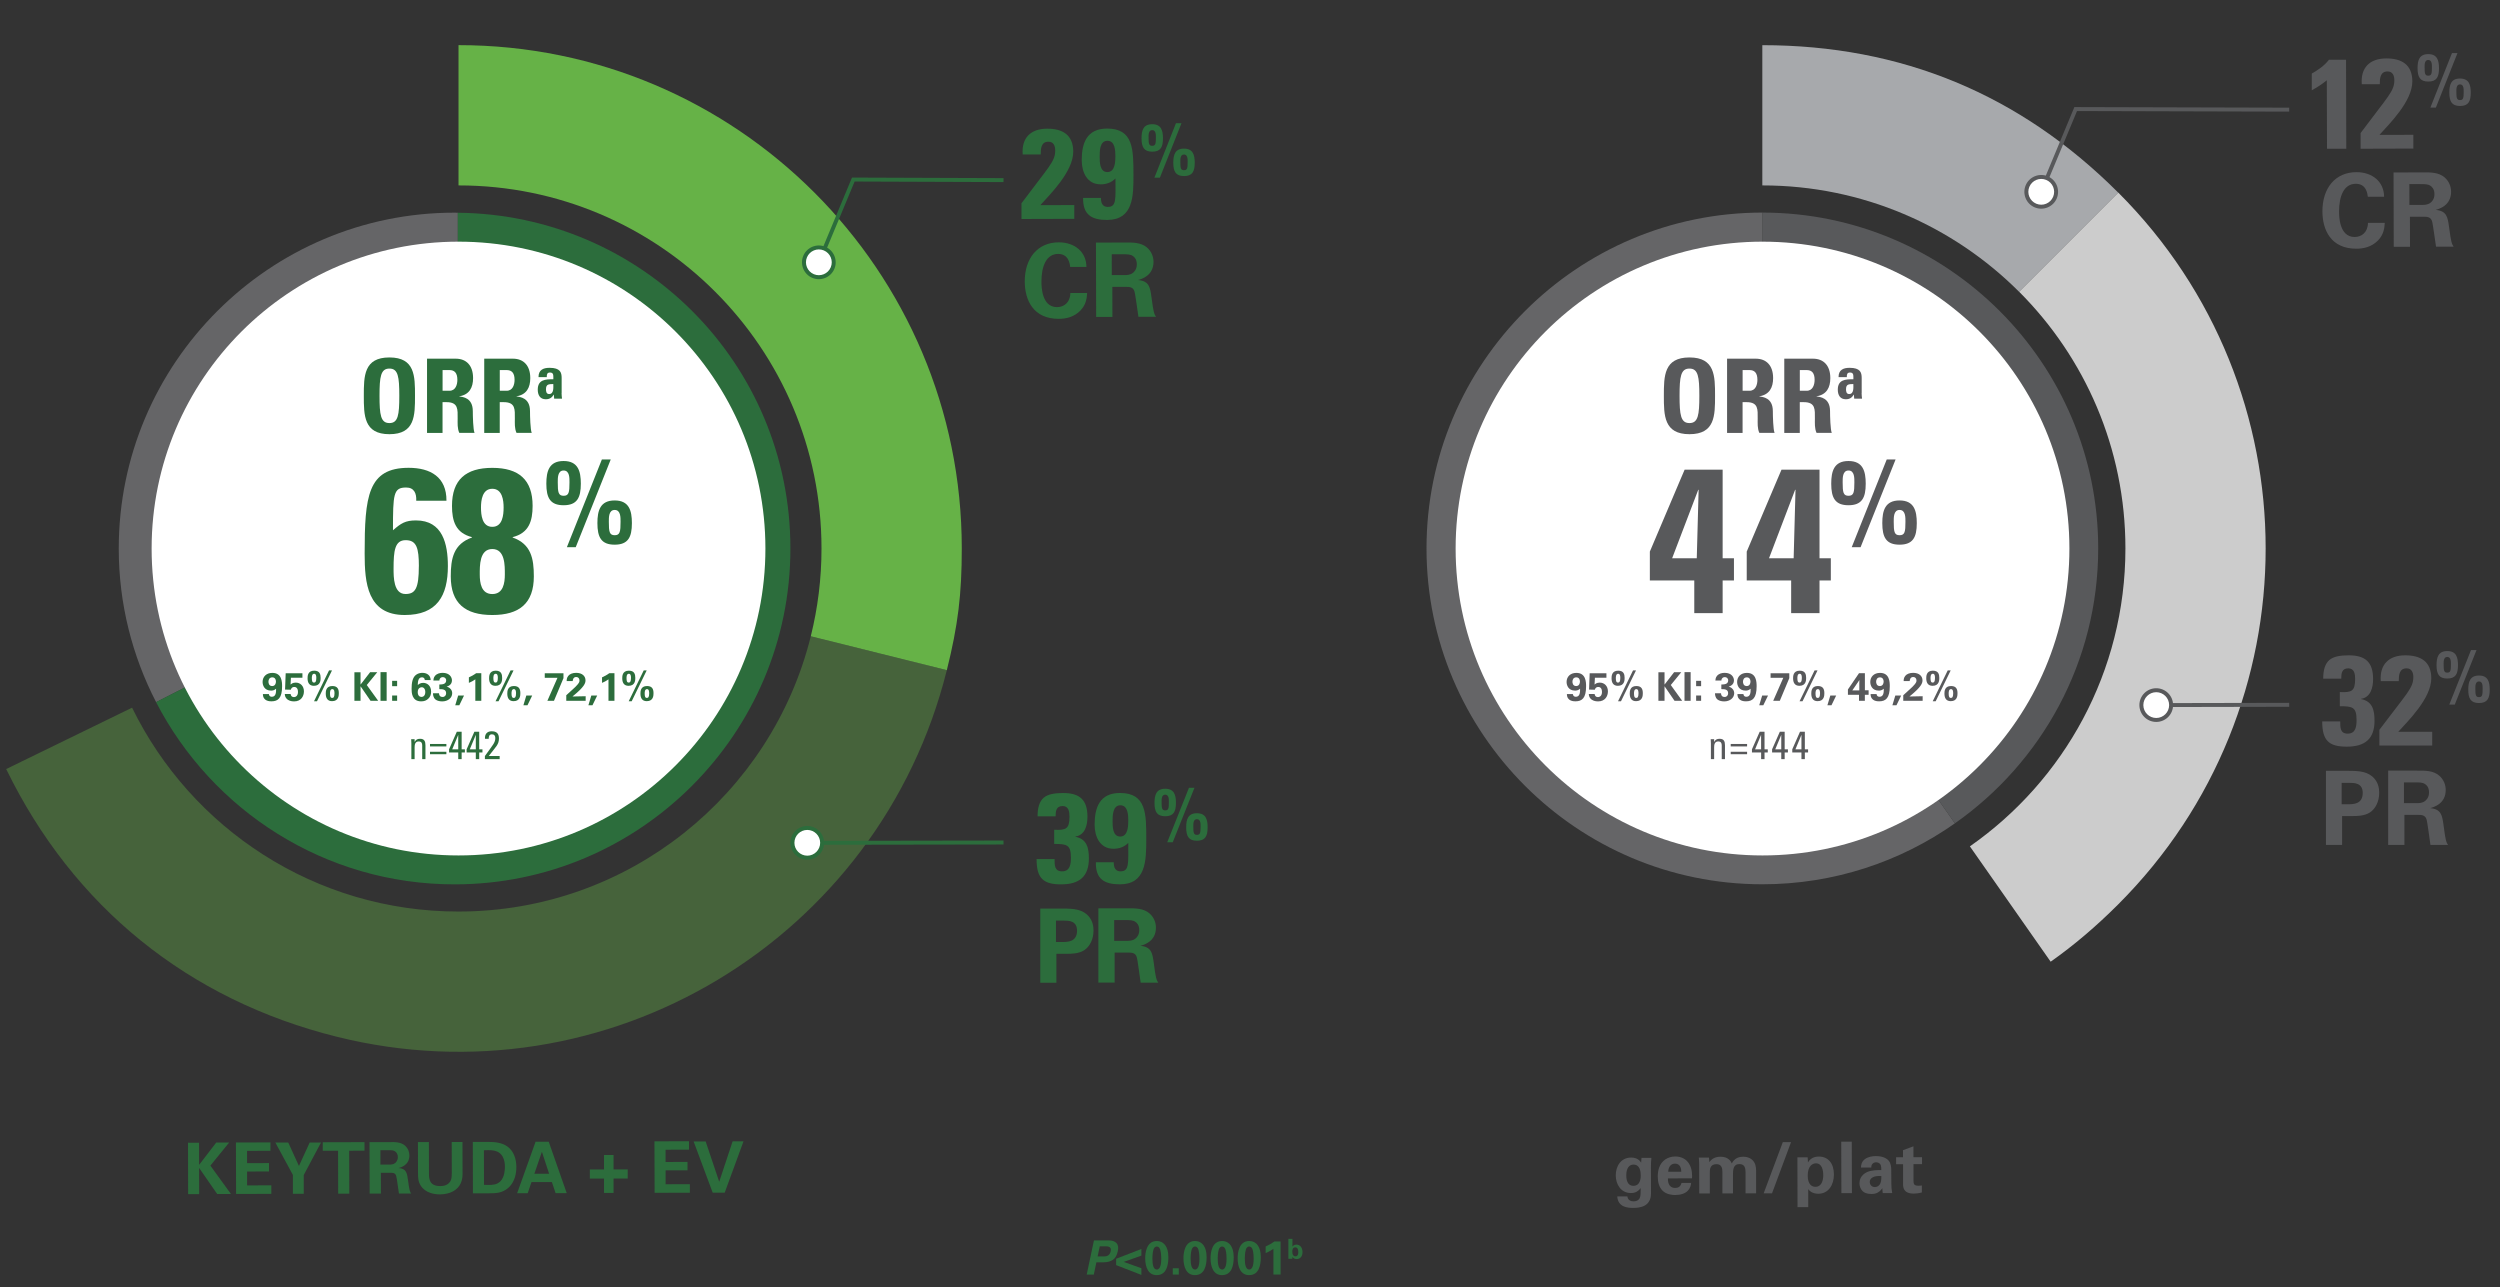 <?xml version="1.0" encoding="UTF-8"?> <svg xmlns="http://www.w3.org/2000/svg" viewBox="0 0 631.98 325.45"><rect x="0" y="0" width="631.98" height="325.45" fill="#333333" stroke="none"/><defs><style> .cls-1 { fill: #58595b; } .cls-2 { opacity: .43; } .cls-2, .cls-3 { fill: #a7a9ac; } .cls-4 { stroke: #2c6d3c; } .cls-4, .cls-5 { fill: none; stroke-miterlimit: 10; } .cls-6 { fill: #ccc; } .cls-7 { fill: #fff; } .cls-8 { opacity: .9; } .cls-8, .cls-9 { fill: #6cc04a; } .cls-9 { opacity: .34; } .cls-10 { fill: #2c6d3c; } .cls-5 { stroke: #58595b; } </style></defs><g id="Art"><path class="cls-8" d="M115.91,11.41v35.46c50.68,0,91.76,41.09,91.76,91.78,0,7.65-.94,15.08-2.71,22.19l34.39,8.57c2.82-11.32,3.78-19.11,3.78-30.78,0-70.26-56.96-127.22-127.22-127.22Z"></path><path class="cls-9" d="M115.9,230.43c-36.26,0-67.6-21.02-82.51-51.54l-31.83,15.52c16.97,34.8,46,58.31,83.57,67.67,68.18,17,137.22-24.49,154.22-92.67l-34.39-8.57c-9.92,39.97-46.04,69.59-89.07,69.59Z"></path><g><path class="cls-2" d="M45.02,138.66c0-38.54,31.36-69.9,69.9-69.9.27,0,.55.02.82.02v-15c-.27,0-.54-.02-.82-.02-46.81,0-84.9,38.08-84.9,84.9,0,13.99,3.42,27.18,9.44,38.83l13.36-6.81c-4.97-9.6-7.8-20.48-7.8-32.02Z"></path><path class="cls-10" d="M114.91,223.56c46.81,0,84.9-38.08,84.9-84.9s-37.64-84.43-84.08-84.88v15c38.16.44,69.08,31.61,69.08,69.88s-31.36,69.9-69.9,69.9c-27,0-50.46-15.4-62.1-37.88l-13.36,6.81c14.12,27.33,42.63,46.07,75.46,46.07Z"></path></g><g><polyline class="cls-4" points="206.92 66.51 215.71 45.39 253.68 45.53"></polyline><g><path class="cls-7" d="M210.47,67.76c-.8,1.92-3,2.82-4.92,2.03-1.92-.8-2.82-3-2.03-4.92.8-1.92,3-2.82,4.92-2.03,1.92.8,2.82,3,2.03,4.92Z"></path><path class="cls-10" d="M210.93,67.95c.9-2.17-.13-4.67-2.3-5.57-2.17-.9-4.67.13-5.57,2.3-.9,2.17.13,4.67,2.3,5.57,2.17.9,4.67-.13,5.57-2.3.9-2.17-.9,2.17,0,0ZM203.99,65.06c.69-1.66,2.6-2.45,4.26-1.76,1.66.69,2.45,2.6,1.76,4.26-.69,1.66-2.6,2.45-4.26,1.76s-2.45-2.6-1.76-4.26c.69-1.66-.69,1.66,0,0Z"></path></g></g><g><line class="cls-7" x1="199.81" y1="213.06" x2="253.68" y2="212.98"></line><g><line class="cls-4" x1="203.86" y1="213.06" x2="253.68" y2="212.98"></line><g><path class="cls-7" d="M204.08,216.82c-2.08,0-3.76-1.68-3.77-3.75,0-2.08,1.68-3.76,3.75-3.77,2.08,0,3.76,1.68,3.77,3.75s-1.68,3.76-3.75,3.77Z"></path><path class="cls-10" d="M204.08,217.32c2.35,0,4.26-1.92,4.25-4.27s-1.92-4.26-4.27-4.25c-2.35,0-4.26,1.92-4.25,4.27s1.92,4.26,4.27,4.25c2.35,0-2.35,0,0,0ZM204.07,209.8c1.8,0,3.26,1.46,3.26,3.25,0,1.8-1.46,3.26-3.25,3.26-1.8,0-3.26-1.46-3.26-3.25,0-1.8,1.46-3.26,3.25-3.26,1.8,0-1.8,0,0,0Z"></path></g></g></g><g><path class="cls-3" d="M510.4,73.74l25.06-25.06c-24.84-24.84-54.83-37.26-89.96-37.26v35.45c25.34,0,48.29,10.27,64.9,26.88Z"></path><g><path class="cls-2" d="M445.51,208.54c-38.54,0-69.9-31.36-69.9-69.9s31.36-69.9,69.9-69.9c.02,0,.03,0,.05,0v-15s-.03,0-.05,0c-46.81,0-84.9,38.08-84.9,84.9s38.08,84.9,84.9,84.9c18.1,0,34.88-5.71,48.67-15.4l-8.6-12.28c-11.36,7.98-25.17,12.68-40.07,12.68Z"></path><path class="cls-1" d="M530.41,138.64c0-46.8-38.06-84.87-84.85-84.9v15c38.52.03,69.85,31.37,69.85,69.9,0,23.64-11.81,44.57-29.83,57.22l8.6,12.28c21.89-15.37,36.23-40.79,36.23-69.5Z"></path></g></g><path class="cls-6" d="M535.47,48.68l-25.06,25.06c16.61,16.61,26.88,39.55,26.88,64.9,0,31.18-15.55,58.72-39.32,75.31l20.42,29.16c5.9-4.16,11.51-8.93,17.09-14.51,49.68-49.68,49.68-130.24,0-179.92Z"></path><g><polyline class="cls-5" points="515.92 48.69 524.72 27.57 578.69 27.72"></polyline><g><path class="cls-7" d="M519.48,49.94c-.8,1.92-3,2.82-4.92,2.03-1.92-.8-2.82-3-2.03-4.92.8-1.92,3-2.82,4.92-2.03,1.92.8,2.82,3,2.03,4.92Z"></path><path class="cls-1" d="M519.94,50.13c.9-2.17-.13-4.67-2.3-5.57-2.17-.9-4.67.13-5.57,2.3-.9,2.17.13,4.67,2.3,5.57,2.17.9,4.67-.13,5.57-2.3.9-2.17-.9,2.17,0,0ZM513,47.24c.69-1.66,2.6-2.45,4.26-1.76s2.45,2.6,1.76,4.26c-.69,1.66-2.6,2.45-4.26,1.76s-2.45-2.6-1.76-4.26c.69-1.66-.69,1.66,0,0Z"></path></g></g><g><line class="cls-7" x1="540.82" y1="178.25" x2="578.69" y2="178.17"></line><g><line class="cls-5" x1="544.87" y1="178.24" x2="578.69" y2="178.17"></line><g><path class="cls-7" d="M545.09,182c-2.08,0-3.76-1.68-3.77-3.75,0-2.08,1.68-3.76,3.75-3.77,2.08,0,3.76,1.68,3.77,3.75,0,2.08-1.68,3.76-3.75,3.77Z"></path><path class="cls-1" d="M545.09,182.5c2.35,0,4.26-1.92,4.25-4.27,0-2.35-1.92-4.26-4.27-4.25-2.35,0-4.26,1.92-4.25,4.27s1.92,4.26,4.27,4.25c2.35,0-2.35,0,0,0ZM545.07,174.98c1.8,0,3.26,1.45,3.27,3.25s-1.45,3.26-3.25,3.27c-1.8,0-3.26-1.45-3.27-3.25,0-1.8,1.45-3.26,3.25-3.27,1.8,0-1.8,0,0,0Z"></path></g></g></g><circle class="cls-7" cx="115.91" cy="138.67" r="77.58"></circle><circle class="cls-7" cx="445.55" cy="138.67" r="77.58"></circle></g><g id="Text"><g><path class="cls-10" d="M262.29,206.37c0-2.32.52-3.81,1.55-4.71,1.03-.87,2.65-1.19,4.9-1.19,4.19,0,6.16,1.71,6.16,6,0,2.13-.61,4.65-3.06,5v.06c2.94.55,3.42,2.87,3.42,5.48,0,4.65-2.48,6.55-7.03,6.55s-6.19-1.58-6.19-6.39h4.55c0,1.48-.06,3.1,1.9,3.1,2.06,0,2.23-1.9,2.23-3.48,0-3.26-1.06-3.45-4.23-3.45v-3.58c2.97.13,3.87-.19,3.87-3.32,0-1.23-.19-2.68-1.74-2.68-1.65,0-1.77,1.32-1.77,2.61h-4.55Z"></path><path class="cls-10" d="M281.55,217.98c0,.58.06,1.16.32,1.58.26.42.68.71,1.35.71,2.26,0,2-1.84,2-7.19-1.03,1.03-2.29,1.48-3.74,1.48-3.45,0-4.77-3.1-4.77-6.1,0-4.42,1.35-8,6.42-8,6.68,0,6.64,5.32,6.64,11.64,0,5.55-.1,11.45-6.68,11.45-3.9,0-6.16-1.32-6.06-5.58h4.52ZM283.19,211.47c1.94,0,2.03-2.61,2.03-4s-.06-3.9-2-3.9-1.97,2.61-1.97,4,0,3.9,1.94,3.9Z"></path><path class="cls-10" d="M291.85,202.95c0-1.96.43-3.56,2.71-3.56s2.71,1.6,2.71,3.56c0,2.22-.6,3.39-2.71,3.39s-2.71-1.17-2.71-3.39ZM295.48,202.75c0-.66.04-1.86-.92-1.86s-.92,1.2-.92,1.86c0,1.56.09,2.11.92,2.11s.92-.55.92-2.11ZM296.46,212.92h-1.39l5.49-13.77h1.39l-5.49,13.77ZM299.86,209.14c0-1.96.43-3.56,2.71-3.56s2.71,1.6,2.71,3.56c0,2.22-.6,3.39-2.71,3.39s-2.71-1.17-2.71-3.39ZM303.5,208.94c0-.66.04-1.86-.92-1.86s-.92,1.2-.92,1.86c0,1.56.09,2.11.92,2.11s.92-.55.92-2.11Z"></path></g><g><path class="cls-10" d="M262.96,229.68h5.8c2.7,0,4.97.18,6.53,2.05.99,1.2,1.14,2.55,1.14,3.51,0,2.18-.91,4.03-2.39,4.99-1.38.88-3.28.88-4.26.88h-2.73v7.31h-4.08v-18.75ZM266.94,238.13h1.61c1.3,0,3.72,0,3.72-2.86,0-2.55-2.16-2.55-3.3-2.55h-2.03v5.41Z"></path><path class="cls-10" d="M277.68,229.62h7.2c2.08-.03,4.19-.03,5.69,1.27,1.17,1.01,1.64,2.39,1.64,3.61,0,3.51-3.02,4.34-3.93,4.6,2.83.26,3.04,1.87,3.38,4.32.29,2.21.44,3.12.57,3.64.21.83.36,1.04.57,1.35h-4.45c-.18-1.04-.75-5.8-1.01-6.53-.36-1.07-1.35-1.07-2.03-1.07h-3.54v7.59h-4.11v-18.8ZM281.66,237.84h3.25c.47,0,1.4,0,2.05-.52.29-.21,1.04-.86,1.04-2.18s-.62-1.87-.99-2.11c-.62-.44-1.38-.44-2.65-.44h-2.7v5.25Z"></path></g><g><path class="cls-10" d="M105.22,126.57c.05-.94-.1-1.77-.47-2.34-.42-.62-1.04-.99-2.08-.99-3.22,0-3.33,1.61-3.33,10.81,2.03-1.77,3.12-2.49,5.82-2.49,6.76,0,8.06,5.98,8.06,11.54,0,7.54-2.75,12.37-10.91,12.37-9.46,0-10.13-8.11-10.13-15.54,0-14.45.78-21.67,11.12-21.67,5.51,0,9.61,2.34,9.56,8.32h-7.64ZM105.89,143.15c0-4.57-.57-6.6-3.33-6.6s-3.07,2.65-3.07,7.22c0,2.13,0,6.39,3.01,6.39,2.49,0,3.38-1.4,3.38-7.02Z"></path><path class="cls-10" d="M113.95,145.7c0-4.47.68-8.16,5.35-9.82v-.1c-4.11-1.04-5.04-4.05-5.04-7.9,0-6.6,3.48-9.61,10.19-9.61s10.19,3.01,10.19,9.61c0,3.85-.94,6.86-5.04,7.9v.1c4.68,1.66,5.35,5.35,5.35,9.82,0,6.81-3.64,9.77-10.5,9.77s-10.5-2.96-10.5-9.77ZM121.28,145.23c0,2.08.36,4.94,3.17,4.94s3.17-2.86,3.17-4.94c0-2.18.1-6.44-3.17-6.44s-3.17,4.26-3.17,6.44ZM121.59,128.29c0,1.87.26,4.89,2.86,4.89s2.86-3.01,2.86-4.89c0-1.77-.31-4.73-2.86-4.73s-2.86,2.96-2.86,4.73Z"></path><path class="cls-10" d="M138.11,122.27c0-3.15.7-5.73,4.36-5.73s4.36,2.58,4.36,5.73c0,3.58-.97,5.45-4.36,5.45s-4.36-1.88-4.36-5.45ZM143.96,121.94c0-1.06.06-3-1.48-3s-1.48,1.94-1.48,3c0,2.52.15,3.39,1.48,3.39s1.48-.88,1.48-3.39ZM145.54,138.33h-2.24l8.85-22.18h2.24l-8.85,22.18ZM151.02,132.24c0-3.15.7-5.73,4.36-5.73s4.36,2.58,4.36,5.73c0,3.58-.97,5.45-4.36,5.45s-4.36-1.88-4.36-5.45ZM156.87,131.91c0-1.06.06-3-1.48-3s-1.48,1.94-1.48,3c0,2.52.15,3.39,1.48,3.39s1.48-.88,1.48-3.39Z"></path></g><g><path class="cls-10" d="M91.97,100.06c0-4.97,0-9.7,6.47-9.7s6.47,4.73,6.47,9.7,0,9.7-6.47,9.7-6.47-4.78-6.47-9.7ZM100.94,100.06c0-4.81-.29-6.89-2.5-6.89s-2.5,2.08-2.5,6.89.29,6.89,2.5,6.89,2.5-2.08,2.5-6.89Z"></path><path class="cls-10" d="M111.88,109.44h-3.93v-18.77h7.25c2.68,0,4.39,1.72,4.39,4.91,0,2.39-.94,4.19-3.48,4.6v.05c.86.1,3.41.31,3.41,3.69,0,1.2.08,4.73.44,5.51h-3.85c-.52-1.14-.42-2.42-.42-3.64,0-2.24.21-4.13-2.81-4.13h-1.01v7.77ZM111.88,98.78h1.74c1.56,0,2-1.56,2-2.76,0-1.79-.75-2.47-2-2.47h-1.74v5.23Z"></path><path class="cls-10" d="M126.34,109.44h-3.93v-18.77h7.25c2.68,0,4.39,1.72,4.39,4.91,0,2.39-.94,4.19-3.48,4.6v.05c.86.1,3.41.31,3.41,3.69,0,1.2.08,4.73.44,5.51h-3.85c-.52-1.14-.42-2.42-.42-3.64,0-2.24.21-4.13-2.81-4.13h-1.01v7.77ZM126.34,98.78h1.74c1.56,0,2-1.56,2-2.76,0-1.79-.75-2.47-2-2.47h-1.74v5.23Z"></path><path class="cls-10" d="M141.96,99.36c0,.47.06.95.11,1.42h-1.98l-.09-1.02h-.03c-.45.79-1.08,1.17-2,1.17-1.48,0-2.03-1.11-2.03-2.44,0-2.53,1.95-2.64,3.94-2.61v-.59c0-.65-.09-1.12-.86-1.12s-.8.56-.8,1.17h-2.09c0-.92.29-1.52.79-1.86.48-.36,1.18-.5,2-.5,2.71,0,3.06,1.17,3.06,2.56v3.82ZM138.02,98.4c0,.55.09,1.21.79,1.21,1.26,0,1.06-1.7,1.06-2.53-1.06.05-1.85-.05-1.85,1.32Z"></path></g><g><path class="cls-10" d="M67.97,175.46c.04.42.31.68.73.68,1.04,0,1.12-1.08,1.09-2.04-.5.45-.95.48-1.26.48-1.71,0-2.15-1.36-2.15-2.19,0-1.3.93-2.29,2.47-2.29,2.4,0,2.46,2.28,2.46,3.4,0,2.95-1,3.79-2.69,3.79-.39,0-2.16,0-2.16-1.83h1.51ZM69.76,172.29c0-.61-.32-1.06-.93-1.06-.71,0-.97.57-.97,1.1,0,.24.07,1.1.94,1.1.74,0,.96-.65.96-1.14Z"></path><path class="cls-10" d="M73.48,175.44c-.01.16.12.78.82.78.54,0,1.03-.39,1.03-1.31,0-.67-.26-1.25-.93-1.25s-.84.54-.89.7l-1.45-.04.16-4.13h4.23v1.14h-2.91l-.09,1.73c.22-.19.55-.5,1.32-.5,1.12,0,2.06.82,2.06,2.22,0,1.19-.7,2.53-2.49,2.53-.73,0-1.47-.19-1.95-.76-.35-.42-.38-.85-.39-1.11h1.48Z"></path><path class="cls-10" d="M79.42,169.54c1.39,0,1.63.89,1.63,1.83,0,.5,0,2-1.7,2-1.18,0-1.6-.82-1.6-1.9,0-.52.01-1.93,1.67-1.93ZM79.38,172.55c.34,0,.58-.22.58-1.17,0-.41-.03-1.06-.54-1.06-.59,0-.59.81-.59,1.11,0,.77.13,1.12.55,1.12ZM83.93,169.47l-3.8,7.81h-.75l3.8-7.81h.75ZM84.02,173.42c1.38,0,1.63.89,1.63,1.82,0,.51,0,2.01-1.71,2.01-1.18,0-1.59-.83-1.59-1.91,0-.51,0-1.92,1.67-1.92ZM83.98,176.43c.34,0,.58-.22.58-1.17,0-.41-.04-1.06-.55-1.06-.59,0-.59.8-.59,1.11,0,.76.13,1.12.56,1.12Z"></path><path class="cls-10" d="M89.59,169.95h1.55v3.11l2.42-3.13h1.81l-2.65,3.24,2.88,3.99h-1.93l-2.53-3.68v3.68h-1.55v-7.21Z"></path><path class="cls-10" d="M96.19,169.91h1.55v7.25h-1.55v-7.25Z"></path><path class="cls-10" d="M99.13,172.11h1.26v1.35h-1.26v-1.35ZM99.13,175.82h1.26v1.34h-1.26v-1.34Z"></path><path class="cls-10" d="M107.39,171.91c-.03-.5-.36-.69-.73-.69-1,0-1.03,1.24-1.05,1.96.25-.23.64-.56,1.37-.56.97,0,2,.69,2,2.21,0,.77-.21,1.33-.74,1.82-.46.43-1,.65-1.78.65-2.41,0-2.41-2.34-2.41-3.17,0-1.4.18-2.85,1.13-3.55.61-.46,1.34-.49,1.61-.49,1.05,0,2.05.54,2.08,1.82h-1.48ZM107.51,174.93c0-.77-.4-1.2-.9-1.2-.25,0-1.01.15-1.01,1.23,0,.86.46,1.22.95,1.22.43,0,.96-.3.96-1.25Z"></path><path class="cls-10" d="M110.98,175.26c0,.22.07.93.9.93.56,0,.9-.41.9-.95,0-1.03-.99-1.03-1.72-1.03v-1.17c.7-.02,1.73-.04,1.73-1.04,0-.55-.41-.83-.86-.83s-.85.29-.85.87h-1.53c.03-.31.06-.75.41-1.18.46-.56,1.2-.77,1.94-.77,1.78,0,2.35,1.14,2.35,1.9,0,1.17-1.03,1.49-1.34,1.58.22.07.51.16.83.43.49.41.57.92.57,1.25,0,1.18-1.08,2.06-2.53,2.06-.5,0-1.23-.11-1.68-.47-.62-.51-.64-1.3-.64-1.58h1.52Z"></path><path class="cls-10" d="M117.3,175.83l-1.19,2.46h-1.03l.74-2.46h1.48Z"></path><path class="cls-10" d="M118.53,171.23c.65-.28,1.27-.63,1.85-1.05h1.29v6.98h-1.51v-5.43c-.29.22-.87.58-1.63.89v-1.39Z"></path><path class="cls-10" d="M125.31,169.54c1.39,0,1.63.89,1.63,1.83,0,.5,0,2-1.7,2-1.18,0-1.6-.82-1.6-1.9,0-.52.01-1.93,1.67-1.93ZM125.27,172.55c.34,0,.58-.22.58-1.17,0-.41-.03-1.06-.54-1.06-.59,0-.59.81-.59,1.11,0,.77.13,1.12.55,1.12ZM129.82,169.47l-3.8,7.81h-.75l3.8-7.81h.75ZM129.91,173.42c1.38,0,1.63.89,1.63,1.82,0,.51,0,2.01-1.71,2.01-1.18,0-1.59-.83-1.59-1.91,0-.51,0-1.92,1.67-1.92ZM129.87,176.43c.34,0,.58-.22.58-1.17,0-.41-.04-1.06-.55-1.06-.59,0-.59.8-.59,1.11,0,.76.13,1.12.56,1.12Z"></path><path class="cls-10" d="M134.53,175.83l-1.19,2.46h-1.03l.74-2.46h1.48Z"></path><path class="cls-10" d="M137.71,170.19h4.73v1.24l-2.4,5.73h-1.67l2.55-5.81h-3.21v-1.16Z"></path><path class="cls-10" d="M143.15,175.75l1.81-1.65c.32-.29.68-.61,1.05-1.06.39-.47.48-.69.48-1.01,0-.53-.31-.89-.83-.89-.8,0-.87.82-.88,1.02h-1.53c0-.28,0-.8.41-1.31.4-.5,1.14-.76,1.99-.76,1.52,0,2.36.82,2.36,1.9,0,.72-.28,1.65-3.3,4.08,1.01-.02,1.13-.03,1.92-.04,1.07-.02,1.19-.02,1.42-.03v1.16h-4.9v-1.41Z"></path><path class="cls-10" d="M150.96,175.83l-1.19,2.46h-1.03l.74-2.46h1.48Z"></path><path class="cls-10" d="M152.19,171.23c.65-.28,1.27-.63,1.85-1.05h1.29v6.98h-1.51v-5.43c-.29.22-.87.58-1.63.89v-1.39Z"></path><path class="cls-10" d="M158.97,169.54c1.39,0,1.63.89,1.63,1.83,0,.5,0,2-1.7,2-1.18,0-1.6-.82-1.6-1.9,0-.52.01-1.93,1.67-1.93ZM158.93,172.55c.34,0,.58-.22.58-1.17,0-.41-.03-1.06-.54-1.06-.59,0-.59.81-.59,1.11,0,.77.13,1.12.55,1.12ZM163.48,169.47l-3.8,7.81h-.75l3.8-7.81h.75ZM163.57,173.42c1.38,0,1.63.89,1.63,1.82,0,.51,0,2.01-1.71,2.01-1.18,0-1.59-.83-1.59-1.91,0-.51,0-1.92,1.67-1.92ZM163.53,176.43c.34,0,.58-.22.58-1.17,0-.41-.04-1.06-.55-1.06-.59,0-.59.8-.59,1.11,0,.76.13,1.12.56,1.12Z"></path></g><g><path class="cls-10" d="M106.73,191.91v-3.5c0-.54-.19-.98-.89-.98-.9,0-1.03.8-1.03,1.49v2.99h-.82v-4c0-.35-.02-.7-.05-1.05h.87v.65h.04c.32-.57.7-.75,1.35-.75,1.08,0,1.35.65,1.35,1.65v3.5h-.82Z"></path><path class="cls-10" d="M112.84,188.69h-4.14v-.62h4.14v.62ZM112.84,190.66h-4.14v-.62h4.14v.62Z"></path><path class="cls-10" d="M113.52,190.22v-.8l1.96-4.45h1.22v4.45h.82v.8h-.82v1.69h-.86v-1.69h-2.32ZM115.84,189.42v-3.61h-.02l-1.5,3.61h1.52Z"></path><path class="cls-10" d="M117.96,190.22v-.8l1.96-4.45h1.22v4.45h.82v.8h-.82v1.69h-.86v-1.69h-2.32ZM120.28,189.42v-3.61h-.02l-1.5,3.61h1.52Z"></path><path class="cls-10" d="M122.58,191.91v-.8c2.03-2.84,2.63-3.36,2.63-4.56,0-.55-.27-.92-.86-.92-.69,0-.82.57-.81,1.13h-.94c-.08-1.15.5-1.9,1.68-1.9,1.25,0,1.85.57,1.85,1.82,0,1.55-.78,2.07-2.57,4.43h2.75v.8h-3.73Z"></path></g><g><path class="cls-1" d="M417.08,139.41c8.73-20.53,8.73-20.63,8.78-20.68h9.61v22.4h2.86v5.61h-2.86v8.26h-7.17v-8.26h-11.23v-7.33ZM428.93,141.13l.47-17.31h-.1l-6.6,17.31h6.24Z"></path><path class="cls-1" d="M441.57,139.41c8.73-20.53,8.73-20.63,8.78-20.68h9.61v22.4h2.86v5.61h-2.86v8.26h-7.17v-8.26h-11.23v-7.33ZM453.42,141.13l.47-17.31h-.1l-6.6,17.31h6.24Z"></path><path class="cls-1" d="M462.92,122.27c0-3.15.7-5.73,4.36-5.73s4.36,2.58,4.36,5.73c0,3.58-.97,5.45-4.36,5.45s-4.36-1.88-4.36-5.45ZM468.77,121.94c0-1.06.06-3-1.48-3s-1.48,1.94-1.48,3c0,2.52.15,3.39,1.48,3.39s1.48-.88,1.48-3.39ZM470.34,138.33h-2.24l8.85-22.18h2.24l-8.85,22.18ZM475.83,132.24c0-3.15.7-5.73,4.36-5.73s4.36,2.58,4.36,5.73c0,3.58-.97,5.45-4.36,5.45s-4.36-1.88-4.36-5.45ZM481.68,131.91c0-1.06.06-3-1.48-3s-1.48,1.94-1.48,3c0,2.52.15,3.39,1.48,3.39s1.48-.88,1.48-3.39Z"></path></g><g><path class="cls-1" d="M420.61,100.06c0-4.97,0-9.7,6.47-9.7s6.47,4.73,6.47,9.7,0,9.7-6.47,9.7-6.47-4.78-6.47-9.7ZM429.58,100.06c0-4.81-.29-6.89-2.5-6.89s-2.5,2.08-2.5,6.89.29,6.89,2.5,6.89,2.5-2.08,2.5-6.89Z"></path><path class="cls-1" d="M440.52,109.44h-3.93v-18.77h7.25c2.68,0,4.39,1.72,4.39,4.91,0,2.39-.94,4.19-3.48,4.6v.05c.86.1,3.41.31,3.41,3.69,0,1.2.08,4.73.44,5.51h-3.85c-.52-1.14-.42-2.42-.42-3.64,0-2.24.21-4.13-2.81-4.13h-1.01v7.77ZM440.52,98.78h1.74c1.56,0,2-1.56,2-2.76,0-1.79-.75-2.47-2-2.47h-1.74v5.23Z"></path><path class="cls-1" d="M454.98,109.44h-3.93v-18.77h7.25c2.68,0,4.39,1.72,4.39,4.91,0,2.39-.94,4.19-3.48,4.6v.05c.86.1,3.41.31,3.41,3.69,0,1.2.08,4.73.44,5.51h-3.85c-.52-1.14-.42-2.42-.42-3.64,0-2.24.21-4.13-2.81-4.13h-1.01v7.77ZM454.98,98.78h1.74c1.56,0,2-1.56,2-2.76,0-1.79-.75-2.47-2-2.47h-1.74v5.23Z"></path><path class="cls-1" d="M470.6,99.36c0,.47.06.95.11,1.42h-1.98l-.09-1.02h-.03c-.45.79-1.08,1.17-2,1.17-1.48,0-2.03-1.11-2.03-2.44,0-2.53,1.95-2.64,3.94-2.61v-.59c0-.65-.09-1.12-.86-1.12s-.8.56-.8,1.17h-2.09c0-.92.29-1.52.79-1.86.48-.36,1.18-.5,2-.5,2.71,0,3.06,1.17,3.06,2.56v3.82ZM466.66,98.4c0,.55.09,1.21.79,1.21,1.26,0,1.06-1.7,1.06-2.53-1.06.05-1.85-.05-1.85,1.32Z"></path></g><g><path class="cls-1" d="M397.61,175.46c.04.42.31.68.73.68,1.04,0,1.12-1.08,1.09-2.04-.5.45-.95.48-1.26.48-1.71,0-2.15-1.36-2.15-2.19,0-1.3.93-2.29,2.47-2.29,2.4,0,2.46,2.28,2.46,3.4,0,2.95-1,3.79-2.69,3.79-.39,0-2.16,0-2.16-1.83h1.51ZM399.4,172.29c0-.61-.32-1.06-.93-1.06-.71,0-.97.57-.97,1.1,0,.24.07,1.1.94,1.1.74,0,.96-.65.96-1.14Z"></path><path class="cls-1" d="M403.12,175.44c-.01.16.12.78.82.78.54,0,1.03-.39,1.03-1.31,0-.67-.26-1.25-.93-1.25s-.84.54-.89.7l-1.45-.04.16-4.13h4.23v1.14h-2.91l-.09,1.73c.22-.19.55-.5,1.32-.5,1.12,0,2.06.82,2.06,2.22,0,1.19-.7,2.53-2.49,2.53-.73,0-1.47-.19-1.95-.76-.35-.42-.38-.85-.39-1.11h1.48Z"></path><path class="cls-1" d="M409.06,169.54c1.39,0,1.63.89,1.63,1.83,0,.5,0,2-1.7,2-1.18,0-1.6-.82-1.6-1.9,0-.52.01-1.93,1.67-1.93ZM409.02,172.55c.34,0,.58-.22.58-1.17,0-.41-.03-1.06-.54-1.06-.59,0-.59.81-.59,1.11,0,.77.13,1.12.55,1.12ZM413.57,169.47l-3.8,7.81h-.75l3.8-7.81h.75ZM413.66,173.42c1.38,0,1.63.89,1.63,1.82,0,.51,0,2.01-1.71,2.01-1.18,0-1.59-.83-1.59-1.91,0-.51,0-1.92,1.67-1.92ZM413.62,176.43c.34,0,.58-.22.58-1.17,0-.41-.04-1.06-.55-1.06-.59,0-.59.8-.59,1.11,0,.76.13,1.12.56,1.12Z"></path><path class="cls-1" d="M419.23,169.95h1.55v3.11l2.42-3.13h1.81l-2.65,3.24,2.88,3.99h-1.93l-2.53-3.68v3.68h-1.55v-7.21Z"></path><path class="cls-1" d="M425.83,169.91h1.55v7.25h-1.55v-7.25Z"></path><path class="cls-1" d="M428.77,172.11h1.26v1.35h-1.26v-1.35ZM428.77,175.82h1.26v1.34h-1.26v-1.34Z"></path><path class="cls-1" d="M435.06,175.26c0,.22.07.93.9.93.56,0,.9-.41.9-.95,0-1.03-.99-1.03-1.72-1.03v-1.17c.7-.02,1.73-.04,1.73-1.04,0-.55-.41-.83-.86-.83s-.85.29-.85.87h-1.53c.03-.31.06-.75.41-1.18.46-.56,1.2-.77,1.94-.77,1.78,0,2.35,1.14,2.35,1.9,0,1.17-1.03,1.49-1.34,1.58.22.07.51.16.83.43.49.41.57.92.57,1.25,0,1.18-1.08,2.06-2.53,2.06-.5,0-1.23-.11-1.68-.47-.62-.51-.64-1.3-.64-1.58h1.52Z"></path><path class="cls-1" d="M440.72,175.46c.04.42.31.68.73.68,1.04,0,1.12-1.08,1.09-2.04-.5.45-.95.48-1.26.48-1.71,0-2.15-1.36-2.15-2.19,0-1.3.93-2.29,2.47-2.29,2.4,0,2.46,2.28,2.46,3.4,0,2.95-1,3.79-2.69,3.79-.39,0-2.16,0-2.16-1.83h1.51ZM442.51,172.29c0-.61-.32-1.06-.93-1.06-.71,0-.97.57-.97,1.1,0,.24.07,1.1.94,1.1.74,0,.96-.65.96-1.14Z"></path><path class="cls-1" d="M446.94,175.83l-1.19,2.46h-1.03l.74-2.46h1.48Z"></path><path class="cls-1" d="M447.59,170.19h4.73v1.24l-2.4,5.73h-1.67l2.55-5.81h-3.21v-1.16Z"></path><path class="cls-1" d="M454.95,169.54c1.39,0,1.63.89,1.63,1.83,0,.5,0,2-1.7,2-1.18,0-1.6-.82-1.6-1.9,0-.52.01-1.93,1.67-1.93ZM454.91,172.55c.34,0,.58-.22.58-1.17,0-.41-.03-1.06-.54-1.06-.59,0-.59.81-.59,1.11,0,.77.13,1.12.55,1.12ZM459.46,169.47l-3.8,7.81h-.75l3.8-7.81h.75ZM459.55,173.42c1.38,0,1.63.89,1.63,1.82,0,.51,0,2.01-1.71,2.01-1.18,0-1.59-.83-1.59-1.91,0-.51,0-1.92,1.67-1.92ZM459.51,176.43c.34,0,.58-.22.58-1.17,0-.41-.04-1.06-.55-1.06-.59,0-.59.8-.59,1.11,0,.76.13,1.12.56,1.12Z"></path><path class="cls-1" d="M464.17,175.83l-1.19,2.46h-1.03l.74-2.46h1.48Z"></path><path class="cls-1" d="M467.14,175.64v-1.35l2.8-4.11h1.49v4.31s.94,0,.94,0v1.15h-.95v1.52h-1.48v-1.52h-2.8ZM468.26,174.52h1.76v-1.84c0-.09,0-.59.02-.77l-1.78,2.61Z"></path><path class="cls-1" d="M474.38,175.46c.04.42.31.68.73.68,1.04,0,1.12-1.08,1.09-2.04-.5.45-.95.48-1.26.48-1.71,0-2.15-1.36-2.15-2.19,0-1.3.93-2.29,2.47-2.29,2.4,0,2.46,2.28,2.46,3.4,0,2.95-1,3.79-2.69,3.79-.39,0-2.16,0-2.16-1.83h1.51ZM476.17,172.29c0-.61-.32-1.06-.93-1.06-.71,0-.97.57-.97,1.1,0,.24.07,1.1.94,1.1.74,0,.96-.65.96-1.14Z"></path><path class="cls-1" d="M480.6,175.83l-1.19,2.46h-1.03l.74-2.46h1.48Z"></path><path class="cls-1" d="M481.13,175.75l1.81-1.65c.32-.29.68-.61,1.05-1.06.39-.47.48-.69.48-1.01,0-.53-.31-.89-.83-.89-.8,0-.87.82-.88,1.02h-1.53c0-.28,0-.8.41-1.31.4-.5,1.14-.76,1.99-.76,1.52,0,2.36.82,2.36,1.9,0,.72-.28,1.65-3.3,4.08,1.01-.02,1.13-.03,1.92-.04,1.07-.02,1.19-.02,1.42-.03v1.16h-4.9v-1.41Z"></path><path class="cls-1" d="M488.61,169.54c1.39,0,1.63.89,1.63,1.83,0,.5,0,2-1.7,2-1.18,0-1.6-.82-1.6-1.9,0-.52.01-1.93,1.67-1.93ZM488.57,172.55c.34,0,.58-.22.58-1.17,0-.41-.03-1.06-.54-1.06-.59,0-.59.81-.59,1.11,0,.77.13,1.12.55,1.12ZM493.12,169.47l-3.8,7.81h-.75l3.8-7.81h.75ZM493.21,173.42c1.38,0,1.63.89,1.63,1.82,0,.51,0,2.01-1.71,2.01-1.18,0-1.59-.83-1.59-1.91,0-.51,0-1.92,1.67-1.92ZM493.17,176.43c.34,0,.58-.22.58-1.17,0-.41-.04-1.06-.55-1.06-.59,0-.59.8-.59,1.11,0,.76.13,1.12.56,1.12Z"></path></g><g><path class="cls-1" d="M435.24,191.91v-3.5c0-.54-.19-.98-.89-.98-.9,0-1.03.8-1.03,1.49v2.99h-.82v-4c0-.35-.02-.7-.05-1.05h.87v.65h.04c.32-.57.7-.75,1.35-.75,1.08,0,1.35.65,1.35,1.65v3.5h-.82Z"></path><path class="cls-1" d="M441.65,188.69h-4.14v-.62h4.14v.62ZM441.65,190.66h-4.14v-.62h4.14v.62Z"></path><path class="cls-1" d="M442.88,190.22v-.8l1.96-4.45h1.22v4.45h.82v.8h-.82v1.69h-.86v-1.69h-2.32ZM445.19,189.42v-3.61h-.02l-1.5,3.61h1.52Z"></path><path class="cls-1" d="M447.97,190.22v-.8l1.96-4.45h1.22v4.45h.82v.8h-.82v1.69h-.86v-1.69h-2.32ZM450.29,189.42v-3.61h-.02l-1.5,3.61h1.52Z"></path><path class="cls-1" d="M453.07,190.22v-.8l1.96-4.45h1.22v4.45h.82v.8h-.82v1.69h-.86v-1.69h-2.32ZM455.39,189.42v-3.61h-.02l-1.5,3.61h1.52Z"></path></g><g><path class="cls-10" d="M270.54,67.48c-.08-.65-.32-3.3-3.05-3.29-2.99,0-4.23,3.13-4.22,7.01,0,1.12.02,6.45,3.94,6.44,1.69,0,3.3-1.07,3.37-3.57h4.24c-.08,1.11-.17,2.85-1.68,4.41-1.66,1.72-3.76,2.12-5.48,2.12-6.47.02-8.59-4.76-8.61-9.41-.02-5.95,3.3-9.92,8.58-9.93,4.11-.01,7,2.48,7.01,6.22h-4.11Z"></path><path class="cls-10" d="M277.05,61.33l7.2-.02c2.08-.03,4.19-.04,5.7,1.26,1.17,1.01,1.64,2.39,1.65,3.61,0,3.51-3,4.35-3.91,4.61,2.83.25,3.05,1.86,3.39,4.31.29,2.21.45,3.12.58,3.64.21.83.37,1.04.58,1.35h-4.45c-.18-1.03-.77-5.78-1.03-6.51-.37-1.06-1.35-1.06-2.03-1.06h-3.54s.02,7.6.02,7.6h-4.11s-.05-18.79-.05-18.79ZM281.05,69.54h3.25c.47,0,1.4-.01,2.05-.53.29-.21,1.04-.86,1.03-2.19,0-1.27-.63-1.87-.99-2.1-.63-.44-1.38-.44-2.65-.44h-2.7s.01,5.26.01,5.26Z"></path></g><g><path class="cls-10" d="M47.53,288.88h2.79s.01,5.59.01,5.59l4.34-5.65h3.26s-4.75,5.84-4.75,5.84l5.2,7.17h-3.48s-4.57-6.6-4.57-6.6l.02,6.63h-2.79s-.03-12.97-.03-12.97Z"></path><path class="cls-10" d="M59.66,288.81l8.71-.02v2.12s-5.92.02-5.92.02v3.1s5.55-.01,5.55-.01v2.12s-5.54.01-5.54.01v3.51s6.13-.02,6.13-.02v2.16s-8.91.02-8.91.02l-.04-13.02Z"></path><path class="cls-10" d="M72.87,288.83l2.7,5.92,2.72-5.93h2.86s-4.37,8.23-4.37,8.23v4.73s-2.74,0-2.74,0v-4.77s-4.43-8.18-4.43-8.18h3.26Z"></path><path class="cls-10" d="M85.46,290.9h-3.87s0-2.15,0-2.15l10.55-.03v2.16s-3.87.01-3.87.01l.03,10.86h-2.81s-.03-10.85-.03-10.85Z"></path><path class="cls-10" d="M93.41,288.72h4.99c1.44-.04,2.9-.04,3.95.86.81.7,1.14,1.65,1.14,2.5,0,2.43-2.08,3.01-2.71,3.19,1.96.17,2.11,1.29,2.35,2.98.2,1.53.31,2.16.4,2.52.15.58.25.72.4.94h-3.08c-.13-.71-.53-4.01-.71-4.51-.25-.74-.94-.74-1.41-.73h-2.45s.01,5.26.01,5.26h-2.84s-.04-13.01-.04-13.01ZM96.18,294.4h2.25c.32,0,.97,0,1.42-.37.2-.14.72-.6.72-1.51,0-.88-.44-1.29-.69-1.46-.43-.31-.96-.3-1.84-.3h-1.87s0,3.64,0,3.64Z"></path><path class="cls-10" d="M108.42,288.71l.02,7.92c0,1.42.12,3.2,2.84,3.2.45,0,1.8-.02,2.52-1.14.27-.4.41-.9.41-2.22l-.02-7.78h2.72s.02,8.11.02,8.11c.01,3.87-3.07,5.12-5.69,5.13-1.3,0-3.67-.28-4.9-2.24-.63-.99-.67-2-.67-3.2l-.02-7.78h2.79Z"></path><path class="cls-10" d="M119.51,288.68h4.3c.72,0,2.92.02,4.49,1.17,1.64,1.2,2.22,3.25,2.23,5.11.01,4-2.13,6.09-4.59,6.55-.49.09-1.03.15-2.34.15h-4.05s-.03-12.97-.03-12.97ZM122.36,299.52c.31.02.77.03,1.1.03,1.19,0,2.21-.1,3.02-.91,1.1-1.1,1.16-3.05,1.16-3.68,0-1.84-.64-3.53-2.39-4.01-.58-.16-1.31-.25-2.92-.17l.02,8.73Z"></path><path class="cls-10" d="M138.71,288.6l4.55,13.01h-2.81s-.94-2.8-.94-2.8h-5.15s-.96,2.83-.96,2.83h-2.67s4.66-13.02,4.66-13.02h3.31ZM138.81,296.7l-1.82-5.54-1.91,5.55h3.73Z"></path><path class="cls-10" d="M152.69,297.94h-3.58s0-2.31,0-2.31h3.58s0-3.65,0-3.65h2.41s0,3.63,0,3.63h3.58s0,2.31,0,2.31h-3.58s0,3.65,0,3.65h-2.41s0-3.63,0-3.63Z"></path><path class="cls-10" d="M165.46,288.52l8.71-.02v2.12s-5.92.02-5.92.02v3.1s5.55-.01,5.55-.01v2.12s-5.54.01-5.54.01v3.51s6.13-.02,6.13-.02v2.16s-8.91.02-8.91.02l-.04-13.02Z"></path><path class="cls-10" d="M178.38,288.54l3.43,10.2,3.39-10.22h2.75s-4.75,12.97-4.75,12.97h-3.04s-4.82-12.94-4.82-12.94h3.04Z"></path></g><g><path class="cls-1" d="M417.46,292.7c-.07.72-.12,1.33-.12,2.25l.02,6.72c0,3.35-2.78,3.68-4.53,3.68-1.3,0-3.84-.15-4-2.91h2.56c.04.26.17,1.25,1.59,1.25.79,0,1.48-.38,1.65-1.19.11-.45.11-.78.12-2.16-.84,1.12-1.8,1.25-2.45,1.25-2.61,0-3.84-2.26-3.85-4.46,0-2.3,1.27-4.5,3.88-4.51,1.66,0,2.27.89,2.54,1.29l.09-1.21h2.5ZM412.9,299.77c1.87,0,1.87-2.2,1.87-2.6,0-1.03-.21-2.77-1.83-2.77-1.01,0-1.83.78-1.83,2.72,0,.45,0,2.65,1.79,2.64Z"></path><path class="cls-1" d="M421.63,297.87c0,.59,0,2.43,1.86,2.43.67,0,1.33-.26,1.58-1.26h2.43c-.03.43-.12,1.2-.86,1.98-.66.7-1.85,1.07-3.18,1.07-.77,0-2.25-.14-3.21-1.13-.83-.86-1.18-2.09-1.18-3.54,0-1.48.35-3.24,1.88-4.31.7-.47,1.56-.76,2.55-.76,1.3,0,2.85.5,3.68,2.19.62,1.24.58,2.57.55,3.33l-6.1.02ZM425.01,296.19c0-.41-.04-2.03-1.59-2.03-1.17,0-1.65.98-1.71,2.04h3.29Z"></path><path class="cls-1" d="M429.54,294.34c0-.58-.04-1.13-.09-1.71h2.57s.09,1.16.09,1.16c.29-.4.99-1.37,2.8-1.38,2.09,0,2.69,1.27,2.87,1.7.75-1.46,1.98-1.7,2.91-1.7,1.84,0,2.58,1.09,2.78,1.45.49.79.46,1.89.46,2.68v5.13s-2.67,0-2.67,0v-5.35c-.02-.97-.16-2.05-1.55-2.05-1.6,0-1.63,1.5-1.63,2.85v4.56s-2.67,0-2.67,0v-5.4c-.02-.7-.04-2-1.51-1.99-1.67,0-1.67,1.44-1.67,2.06v5.35s-2.67,0-2.67,0l-.02-7.38Z"></path><path class="cls-1" d="M452.76,288.73l-4.81,12.94h-2.11s4.84-12.94,4.84-12.94h2.07Z"></path><path class="cls-1" d="M456.96,292.55l.08,1.3c.82-1.46,2.34-1.48,2.77-1.48,2.36,0,3.79,1.75,3.79,4.53,0,2.57-1.32,4.86-3.95,4.87-1.64,0-2.31-.86-2.54-1.16v4.54s-2.71,0-2.71,0l-.03-12.59h2.59ZM460.9,297.01c0-1.08-.28-2.93-1.84-2.93-.86,0-2.09.65-2.08,3.1,0,.54.03,2.84,1.99,2.84,1.26,0,1.94-1.21,1.94-3.01Z"></path><path class="cls-1" d="M465.45,288.6h2.66s.04,13.01.04,13.01h-2.66s-.04-13.01-.04-13.01Z"></path><path class="cls-1" d="M475.94,301.6c-.09-.56-.09-.97-.09-1.24-1,1.46-2.21,1.46-2.72,1.47-1.31,0-1.91-.37-2.27-.71-.54-.54-.8-1.28-.8-2s.25-2.05,1.92-2.83c1.12-.51,2.72-.51,3.6-.51,0-.59-.02-.88-.13-1.21-.24-.67-.94-.75-1.19-.75-.38,0-.77.16-1.01.51-.2.31-.2.59-.2.81h-2.61c.02-.48.07-1.45,1.02-2.14.83-.6,1.89-.74,2.75-.75.76,0,2.34.12,3.24,1.16.61.74.64,1.82.64,2.23l.03,3.66c0,.77.06,1.55.22,2.3h-2.41ZM472.66,298.79c0,.61.42,1.3,1.3,1.29.49,0,.88-.24,1.13-.53.47-.58.5-1.28.5-2.25-1.71-.14-2.93.4-2.93,1.48Z"></path><path class="cls-1" d="M485.84,301.44c-.86.24-1.64.29-2.07.29-2.68,0-2.69-1.69-2.69-2.44v-4.99s-1.76,0-1.76,0v-1.76s1.74,0,1.74,0v-1.78s2.64-.98,2.64-.98v2.75s2.17,0,2.17,0v1.76s-2.16,0-2.16,0v4.1c.03.83.03,1.35,1.22,1.35.4,0,.58-.02.9-.06v1.75Z"></path></g><g><path class="cls-10" d="M258.22,55.36v-3.97c7.06-9.47,8.54-10.57,8.53-13.38,0-1.13-.42-2.19-1.71-2.19-1.87,0-1.96,1.78-1.96,3.23h-4.55c-.33-4.18,2.01-6.51,6.18-6.52,3.9-.01,6.58,1.56,6.6,5.79.01,5.06-5.87,10.82-8.32,13.54l8.58-.02v3.48s-13.34.04-13.34.04Z"></path><path class="cls-10" d="M278.31,50.02c0,.58.07,1.16.33,1.58.26.42.68.71,1.36.71,2.26,0,2-1.84,1.98-7.2-1.03,1.04-2.29,1.49-3.74,1.49-3.45,0-4.78-3.08-4.79-6.08-.01-4.42,1.33-8,6.4-8.02,6.68-.02,6.66,5.3,6.68,11.63.02,5.55-.07,11.45-6.65,11.47-3.9.01-6.16-1.31-6.08-5.56h4.52ZM279.94,43.5c1.94,0,2.02-2.62,2.02-4.01,0-1.42-.08-3.9-2.01-3.9-1.97,0-1.96,2.62-1.96,4.01,0,1.39.01,3.9,1.95,3.9Z"></path><path class="cls-10" d="M288.57,34.96c0-1.96.42-3.56,2.7-3.56,2.28,0,2.71,1.59,2.72,3.55,0,2.22-.59,3.39-2.7,3.39-2.11,0-2.71-1.16-2.72-3.38ZM292.2,34.75c0-.66.03-1.86-.93-1.86-.96,0-.92,1.21-.92,1.87,0,1.56.1,2.11.93,2.1.83,0,.92-.55.92-2.11ZM293.21,44.92h-1.39s5.46-13.78,5.46-13.78h1.39s-5.46,13.78-5.46,13.78ZM296.6,41.13c0-1.96.42-3.56,2.7-3.56,2.28,0,2.71,1.59,2.72,3.55,0,2.22-.59,3.39-2.7,3.39-2.11,0-2.71-1.16-2.72-3.38ZM300.23,40.92c0-.66.03-1.86-.93-1.86s-.92,1.21-.92,1.87c0,1.56.1,2.11.93,2.1.83,0,.92-.55.92-2.11Z"></path></g><g><path class="cls-1" d="M587.97,194.86h5.8c2.7,0,4.97.18,6.53,2.05.99,1.2,1.14,2.55,1.14,3.51,0,2.18-.91,4.03-2.39,4.99-1.38.88-3.28.88-4.26.88h-2.73v7.31h-4.08v-18.75ZM591.95,203.31h1.61c1.3,0,3.72,0,3.72-2.86,0-2.55-2.16-2.55-3.3-2.55h-2.03v5.41Z"></path><path class="cls-1" d="M603.73,194.81h7.2c2.08-.03,4.19-.03,5.69,1.27,1.17,1.01,1.64,2.39,1.64,3.61,0,3.51-3.02,4.34-3.93,4.6,2.83.26,3.04,1.87,3.38,4.32.29,2.21.44,3.12.57,3.64.21.83.36,1.04.57,1.35h-4.45c-.18-1.04-.75-5.8-1.01-6.53-.36-1.07-1.35-1.07-2.03-1.07h-3.54v7.59h-4.11v-18.8ZM607.7,203.03h3.25c.47,0,1.4,0,2.05-.52.29-.21,1.04-.86,1.04-2.18s-.62-1.87-.99-2.11c-.62-.44-1.38-.44-2.65-.44h-2.7v5.25Z"></path></g><g><path class="cls-1" d="M598.57,49.75c-.08-.65-.32-3.3-3.05-3.29-2.99,0-4.23,3.13-4.22,7.01,0,1.12.02,6.45,3.94,6.44,1.69,0,3.3-1.08,3.37-3.57h4.24c-.08,1.11-.17,2.85-1.68,4.41-1.66,1.72-3.77,2.12-5.48,2.12-6.47.02-8.59-4.76-8.6-9.42-.02-5.95,3.3-9.92,8.58-9.93,4.11-.01,7,2.48,7.01,6.22h-4.11Z"></path><path class="cls-1" d="M605.07,43.6l7.2-.02c2.08-.03,4.19-.04,5.7,1.26,1.17,1.01,1.64,2.39,1.65,3.61,0,3.51-3,4.35-3.91,4.61,2.83.25,3.05,1.86,3.39,4.31.29,2.21.45,3.12.58,3.64.21.83.37,1.04.58,1.35h-4.45c-.19-1.03-.77-5.78-1.03-6.51-.37-1.06-1.35-1.06-2.03-1.06h-3.54s.02,7.6.02,7.6h-4.11s-.05-18.79-.05-18.79ZM609.08,51.8h3.25c.47,0,1.4-.01,2.05-.53.29-.21,1.04-.86,1.03-2.19,0-1.27-.63-1.87-.99-2.1-.62-.44-1.38-.44-2.65-.44h-2.7s.01,5.26.01,5.26Z"></path></g><g><path class="cls-1" d="M584.39,18.6c1.61-.91,3.19-1.98,4.35-3.5h4.32s.06,22.5.06,22.5h-4.87s-.05-17.31-.05-17.31c-1.16.97-2.48,1.81-3.8,2.53v-4.23Z"></path><path class="cls-1" d="M596.74,37.6v-3.97c7.06-9.47,8.54-10.57,8.53-13.38,0-1.13-.42-2.19-1.72-2.19-1.87,0-1.96,1.78-1.96,3.23h-4.55c-.33-4.18,2.01-6.51,6.18-6.52,3.9-.01,6.58,1.56,6.6,5.79.01,5.06-5.87,10.82-8.32,13.54l8.58-.02v3.48s-13.35.04-13.35.04Z"></path><path class="cls-1" d="M611.14,17.24c0-1.96.42-3.56,2.7-3.56,2.28,0,2.71,1.59,2.72,3.55,0,2.22-.59,3.39-2.7,3.39-2.11,0-2.71-1.16-2.72-3.38ZM614.77,17.02c0-.66.03-1.86-.93-1.86-.96,0-.92,1.21-.92,1.87,0,1.56.1,2.11.93,2.1.83,0,.92-.55.92-2.11ZM615.77,27.2h-1.39s5.46-13.78,5.46-13.78h1.39s-5.46,13.78-5.46,13.78ZM619.17,23.41c0-1.96.42-3.56,2.7-3.56,2.28,0,2.71,1.59,2.72,3.55,0,2.22-.59,3.39-2.7,3.39-2.11,0-2.71-1.16-2.72-3.38ZM622.8,23.19c0-.66.03-1.86-.93-1.86-.96,0-.92,1.21-.92,1.87,0,1.56.1,2.11.93,2.1.83,0,.92-.55.92-2.11Z"></path></g><g><path class="cls-1" d="M587.29,171.56c0-2.32.52-3.81,1.55-4.71,1.03-.87,2.65-1.19,4.9-1.19,4.19,0,6.16,1.71,6.16,6,0,2.13-.61,4.65-3.06,5v.06c2.94.55,3.42,2.87,3.42,5.48,0,4.65-2.48,6.55-7.03,6.55s-6.19-1.58-6.19-6.39h4.55c0,1.48-.06,3.1,1.9,3.1,2.06,0,2.23-1.9,2.23-3.48,0-3.26-1.06-3.45-4.23-3.45v-3.58c2.97.13,3.87-.19,3.87-3.32,0-1.23-.19-2.68-1.74-2.68-1.65,0-1.77,1.32-1.77,2.61h-4.55Z"></path><path class="cls-1" d="M601.49,188.46v-3.97c7.1-9.45,8.58-10.55,8.58-13.35,0-1.13-.42-2.19-1.71-2.19-1.87,0-1.97,1.77-1.97,3.23h-4.55c-.32-4.19,2.03-6.52,6.19-6.52,3.9,0,6.58,1.58,6.58,5.81,0,5.06-5.9,10.81-8.35,13.52h8.58v3.48h-13.35Z"></path><path class="cls-1" d="M615.94,168.14c0-1.96.43-3.56,2.71-3.56s2.71,1.6,2.71,3.56c0,2.22-.6,3.39-2.71,3.39s-2.71-1.17-2.71-3.39ZM619.57,167.93c0-.66.04-1.86-.92-1.86s-.92,1.2-.92,1.86c0,1.56.09,2.11.92,2.11s.92-.55.92-2.11ZM620.55,178.11h-1.39l5.49-13.77h1.39l-5.49,13.77ZM623.96,174.33c0-1.96.43-3.56,2.71-3.56s2.71,1.6,2.71,3.56c0,2.22-.6,3.39-2.71,3.39s-2.71-1.17-2.71-3.39ZM627.59,174.12c0-.66.04-1.86-.92-1.86s-.92,1.2-.92,1.86c0,1.56.09,2.11.92,2.11s.92-.55.92-2.11Z"></path></g><g><path class="cls-10" d="M282.24,314.24c.42.45.53,1.13.33,2.07-.22,1.02-.63,1.74-1.24,2.16s-1.39.63-2.34.63h-1.83l-.66,3.11h-1.79l1.83-8.64h3.76c.87,0,1.51.22,1.93.67ZM279.69,315.07h-1.68l-.54,2.54h1.68c.43,0,.78-.1,1.06-.31s.47-.54.56-.98c.1-.45.05-.77-.15-.96s-.51-.29-.93-.29Z"></path><path class="cls-10" d="M282.15,318.2l6.38-2.47v1.68l-4.46,1.59,4.46,1.6v1.69l-6.38-2.48v-1.61Z"></path><path class="cls-10" d="M292.41,313.72c1.18,0,1.87.64,2.18,1.1.43.64.76,1.45.76,3.02,0,1.94-.44,4.5-2.96,4.5-2.15,0-2.89-2.06-2.89-4.29,0-1.12.23-4.33,2.91-4.33ZM293.34,316.08c-.05-.23-.25-.97-.91-.97-.52,0-.74.47-.83.72-.28.85-.28,2.13-.28,2.34,0,1.43.22,2.76,1.12,2.76.96,0,1.12-1.63,1.12-2.78,0-.53-.06-1.51-.22-2.06Z"></path><path class="cls-10" d="M296.47,320.61h1.52v1.59h-1.52v-1.59Z"></path><path class="cls-10" d="M302.08,313.72c1.18,0,1.87.64,2.18,1.1.43.64.76,1.45.76,3.02,0,1.94-.44,4.5-2.96,4.5-2.15,0-2.89-2.06-2.89-4.29,0-1.12.23-4.33,2.91-4.33ZM303,316.08c-.05-.23-.25-.97-.91-.97-.52,0-.74.47-.83.72-.28.85-.28,2.13-.28,2.34,0,1.43.22,2.76,1.12,2.76.96,0,1.12-1.63,1.12-2.78,0-.53-.06-1.51-.22-2.06Z"></path><path class="cls-10" d="M308.93,313.72c1.18,0,1.87.64,2.18,1.1.43.64.76,1.45.76,3.02,0,1.94-.44,4.5-2.96,4.5-2.15,0-2.89-2.06-2.89-4.29,0-1.12.23-4.33,2.91-4.33ZM309.85,316.08c-.05-.23-.25-.97-.91-.97-.52,0-.74.47-.83.72-.28.85-.28,2.13-.28,2.34,0,1.43.22,2.76,1.12,2.76.96,0,1.12-1.63,1.12-2.78,0-.53-.06-1.51-.22-2.06Z"></path><path class="cls-10" d="M315.78,313.72c1.18,0,1.87.64,2.18,1.1.43.64.76,1.45.76,3.02,0,1.94-.44,4.5-2.96,4.5-2.15,0-2.89-2.06-2.89-4.29,0-1.12.23-4.33,2.91-4.33ZM316.7,316.08c-.05-.23-.25-.97-.91-.97-.52,0-.74.47-.83.72-.28.85-.28,2.13-.28,2.34,0,1.43.22,2.76,1.12,2.76.96,0,1.12-1.63,1.12-2.78,0-.53-.06-1.51-.22-2.06Z"></path><path class="cls-10" d="M319.95,315.09c.78-.33,1.52-.75,2.22-1.26h1.55v8.37h-1.81v-6.51c-.35.26-1.04.7-1.96,1.07v-1.67Z"></path><path class="cls-10" d="M325.69,313.17h1.03v1.94c.35-.46.82-.48,1-.48.86,0,1.54.68,1.54,1.87,0,1.32-.77,1.78-1.47,1.78-.18,0-.74-.01-1.06-.57,0,.11-.01.28-.04.5h-1v-5.04ZM327.44,315.32c-.76,0-.76.87-.76,1.09,0,.8.34,1.19.81,1.19.71,0,.71-.89.71-1.07,0-.28-.01-1.21-.76-1.21Z"></path></g></g></svg> 